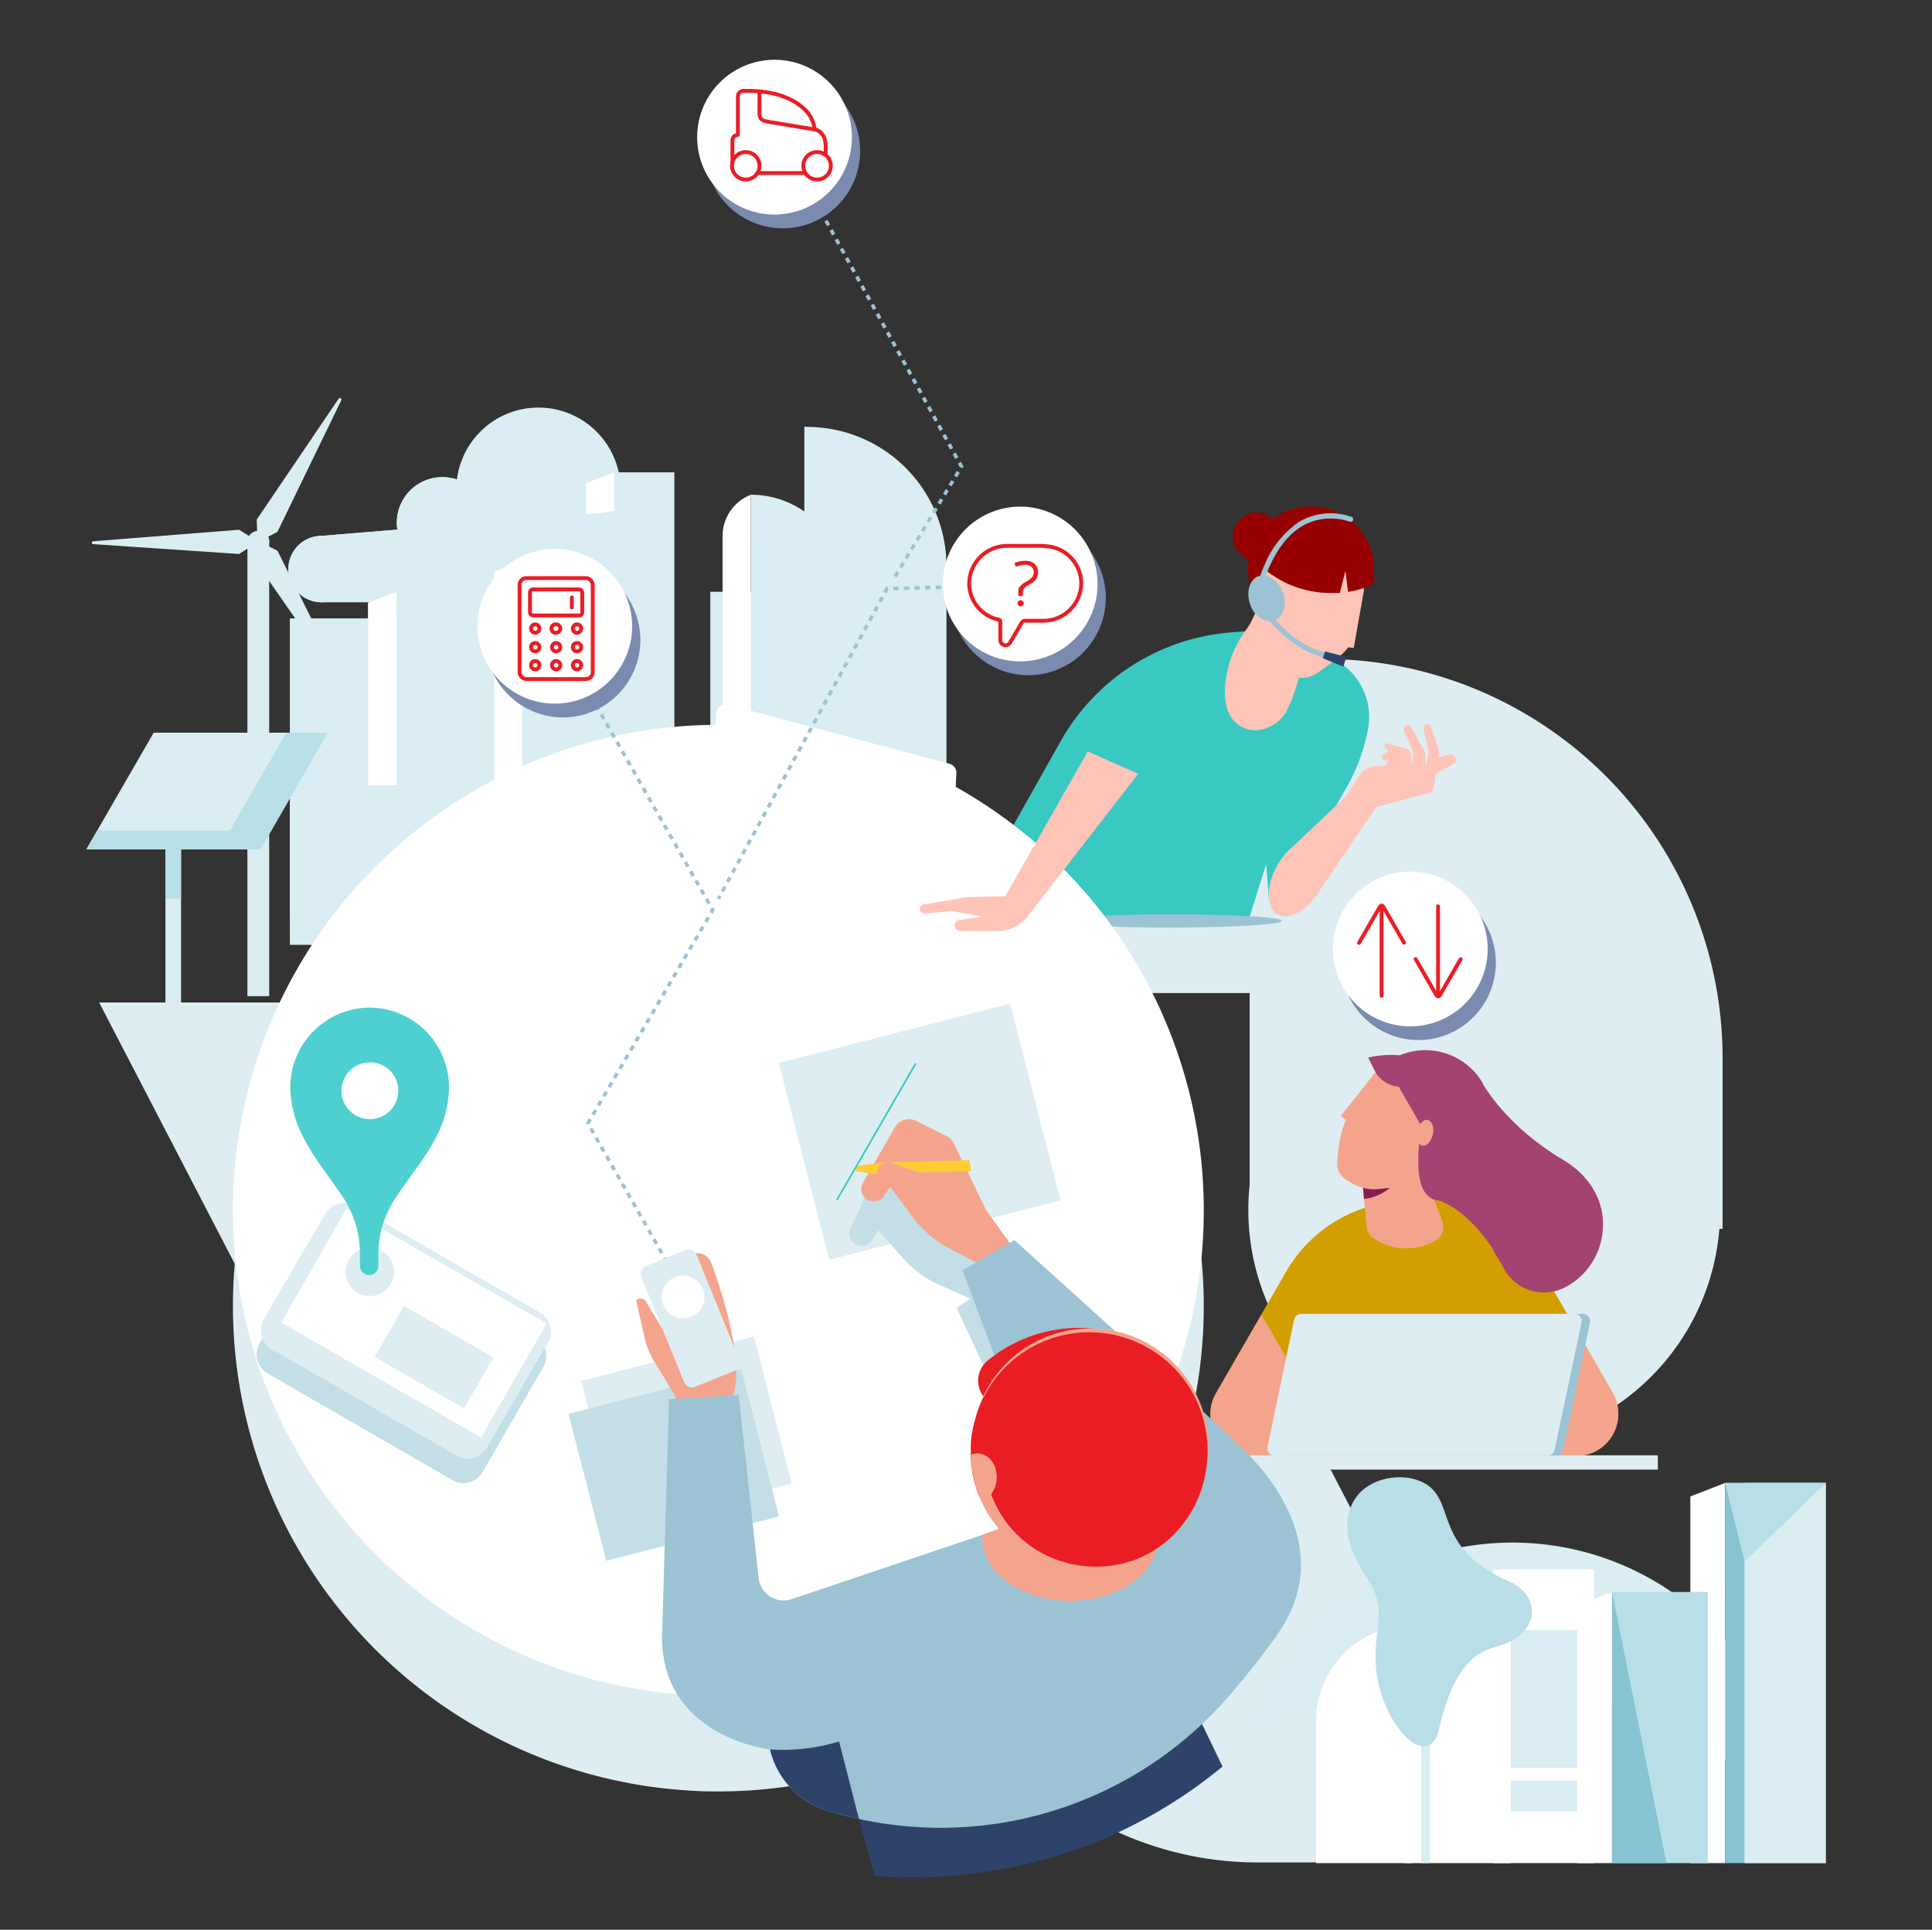 <svg id="Layer_1" data-name="Layer 1" xmlns="http://www.w3.org/2000/svg" xmlns:xlink="http://www.w3.org/1999/xlink" viewBox="0 0 290.9 290.51"><rect x="0" y="0" width="290.9" height="290.51" fill="#333333" stroke="none"/><defs><style>.cls-1,.cls-20,.cls-25,.cls-28,.cls-29,.cls-30{fill:none;}.cls-2{fill:#d9edf2;}.cls-3{fill:#fff;}.cls-4{fill:#b8dee7;}.cls-5{clip-path:url(#clip-path);}.cls-6{fill:#deedf2;}.cls-7{fill:#39c9c2;}.cls-8{fill:#ffc4b8;}.cls-9{clip-path:url(#clip-path-2);}.cls-10{fill:#9bc3d3;}.cls-11{fill:#960000;}.cls-12{clip-path:url(#clip-path-4);}.cls-13{clip-path:url(#clip-path-6);}.cls-14{fill:#d39e00;}.cls-15{fill:#f4a48d;}.cls-16{fill:#fac8b4;}.cls-17{clip-path:url(#clip-path-8);}.cls-18{fill:#881d52;}.cls-19{fill:#a44271;}.cls-20{stroke:#9bc3d3;stroke-width:0.54px;stroke-dasharray:0.8 0.8;}.cls-20,.cls-25{stroke-miterlimit:10;}.cls-21{fill:#c3dee7;}.cls-22{fill:#2e4369;}.cls-23{fill:#ea1d25;}.cls-24{fill:#fc3;}.cls-25{stroke:#39c9c2;stroke-width:0.26px;}.cls-26{fill:#4fd0d0;}.cls-27{fill:#7b8baf;}.cls-28,.cls-29,.cls-30{stroke:#ea1d25;stroke-linejoin:round;stroke-width:0.58px;}.cls-28{stroke-linecap:round;}.cls-29{stroke-linecap:square;}.cls-31{clip-path:url(#clip-path-10);}.cls-32{fill:#88c3d3;}</style><clipPath id="clip-path"><rect class="cls-1" x="-22.64" y="4.92" width="341.13" height="281.11"/></clipPath><clipPath id="clip-path-2"><rect class="cls-1" x="215.06" y="112.33" width="2.37" height="4.95"/></clipPath><clipPath id="clip-path-4"><rect class="cls-1" x="201.92" y="92.52" width="1.26" height="4.94"/></clipPath><clipPath id="clip-path-6"><rect class="cls-1" x="190.95" y="95.66" width="4.62" height="8.93"/></clipPath><clipPath id="clip-path-8"><rect class="cls-1" x="205.17" y="177.36" width="5.42" height="3.14"/></clipPath><clipPath id="clip-path-10"><rect class="cls-1" x="194.84" y="218.31" width="87.27" height="62.17"/></clipPath></defs><title>Artboard 1</title><path class="cls-2" d="M53.42,85.67a5,5,0,1,1-5-5,5,5,0,0,1,5,5"/><path class="cls-2" d="M99.77,83.81a6.86,6.86,0,1,1-6.84-6.89,6.86,6.86,0,0,1,6.84,6.89"/><path class="cls-2" d="M73.45,78.69a6.85,6.85,0,1,1-6.85-6.86,6.85,6.85,0,0,1,6.85,6.86h0"/><path class="cls-2" d="M93.44,73.72A12.37,12.37,0,1,1,81.06,61.36h0A12.36,12.36,0,0,1,93.44,73.71h0"/><polygon class="cls-2" points="93.44 76.96 93.44 90.66 48.42 90.66 48.42 80.67 93.44 76.96"/><rect class="cls-2" x="106.95" y="89.09" width="10.68" height="39.25"/><rect class="cls-2" x="59.7" y="89.09" width="16.84" height="45.21"/><rect class="cls-2" x="43.67" y="93.12" width="16.84" height="45.21"/><path class="cls-2" d="M113.06,128.35h14.09V88.57a14.08,14.08,0,0,0-14.07-14.09h0Z"/><path class="cls-3" d="M108.8,128.35h4.26V74.48a6.67,6.67,0,0,0-4.26,6.22Z"/><polygon class="cls-3" points="88.24 121.36 92.5 121.36 92.5 71.11 88.24 72.76 88.24 121.36"/><polygon class="cls-3" points="74.4 128.35 78.66 128.35 78.66 84.44 74.4 86.09 74.4 128.35"/><polygon class="cls-3" points="55.43 128.35 59.7 128.35 59.7 89.09 55.43 90.74 55.43 128.35"/><rect class="cls-2" x="115.5" y="90.78" width="11.65" height="37.57"/><rect class="cls-2" x="92.5" y="71.11" width="9.04" height="50.25"/><rect class="cls-2" x="83.41" y="90.78" width="11.71" height="37.57"/><rect class="cls-2" x="78.66" y="84.44" width="11.71" height="43.9"/><rect class="cls-2" x="63.96" y="103.1" width="10.44" height="25.24"/><rect class="cls-2" x="43.67" y="118.22" width="89.67" height="24"/><path class="cls-2" d="M121.47,64.23h-.36v71.42h21.4V85.27a21,21,0,0,0-21-21h0"/><path class="cls-2" d="M53.42,85.67a5,5,0,1,1-5-5,5,5,0,0,1,5,5"/><path class="cls-2" d="M99.77,83.81a6.86,6.86,0,1,1-6.84-6.89,6.86,6.86,0,0,1,6.84,6.89"/><path class="cls-2" d="M73.45,78.69a6.85,6.85,0,1,1-6.85-6.86,6.85,6.85,0,0,1,6.85,6.86h0"/><polygon class="cls-2" points="93.44 76.96 93.44 90.66 48.42 90.66 48.42 80.67 93.44 76.96"/><rect class="cls-2" x="59.7" y="89.09" width="16.84" height="45.21"/><rect class="cls-2" x="43.67" y="93.12" width="16.84" height="45.21"/><polygon class="cls-3" points="74.4 128.35 78.66 128.35 78.66 84.44 74.4 86.09 74.4 128.35"/><polygon class="cls-3" points="55.43 128.35 59.7 128.35 59.7 89.09 55.43 90.74 55.43 128.35"/><rect class="cls-2" x="83.41" y="90.78" width="11.71" height="37.57"/><rect class="cls-2" x="78.66" y="84.44" width="11.71" height="43.9"/><rect class="cls-2" x="63.96" y="103.1" width="10.44" height="25.24"/><rect class="cls-2" x="43.67" y="118.22" width="89.67" height="24"/><path class="cls-3" d="M141,142.39l-33.45-8.9a1.39,1.39,0,0,1-1-1.42l1.27-24.68a1.4,1.4,0,0,1,1.47-1.32,1.26,1.26,0,0,1,.28,0L143,115a1.39,1.39,0,0,1,1,1.42l-1.27,24.69a1.4,1.4,0,0,1-1.47,1.32,1.26,1.26,0,0,1-.28,0"/><rect class="cls-2" x="37.25" y="81.59" width="3.28" height="68.38"/><path class="cls-2" d="M14.05,81.92a.22.22,0,1,1,0-.44L36,79.75l2.79,1.75a.08.08,0,0,1,0,.1s0,0,0,0L36,83.4Z"/><path class="cls-2" d="M51.64,102.65a.24.24,0,0,1-.14.3.23.23,0,0,1-.25-.07L38.69,84.82l.09-3.29s0-.07.06-.08,0,0,0,0l2.94,1.46Z"/><path class="cls-2" d="M51.39,60.25a.22.22,0,0,0-.1-.29A.22.22,0,0,0,51,60L38.65,78.23l.13,3.3a.07.07,0,0,0,.07.07h0l2.92-1.53Z"/><path class="cls-2" d="M40.53,81.59a1.64,1.64,0,1,1-1.61-1.67h0a1.63,1.63,0,0,1,1.64,1.64"/><polygon class="cls-2" points="49.35 110.3 39.21 127.87 13 127.87 23.14 110.3 49.35 110.3"/><rect class="cls-2" x="24.91" y="125.17" width="2.35" height="43.63"/><rect class="cls-4" x="24.91" y="125.17" width="2.35" height="10.12"/><polygon class="cls-4" points="49.35 110.3 39.2 127.87 13 127.87 14.63 125.04 34.61 125.04 43.12 110.3 49.35 110.3"/><g class="cls-5"><path class="cls-6" d="M259,182.14a35.52,35.52,0,1,0-35.52,35.53A35.52,35.52,0,0,0,259,182.14h0"/><path class="cls-6" d="M259.37,185H188.16V99.2h11.1a60.11,60.11,0,0,1,60.11,60.11h0Z"/><rect class="cls-6" x="136.81" y="255.88" width="50.24" height="2.71"/><polygon class="cls-6" points="196.64 232.13 194.71 235.47 162.27 235.47 164.21 232.13 196.64 232.13"/></g><rect class="cls-6" x="120.58" y="137.5" width="85.99" height="12"/><path class="cls-6" d="M181.25,196.6a73,73,0,0,1-67.45,72.87c-1.86.15-3.74.22-5.63.22-1.22,0-2.43,0-3.64-.09a73.09,73.09,0,1,1,76.72-73.68v.71"/><path class="cls-6" d="M14.93,150.92H55.14c42.79,0,82.41,25.39,103.79,66.65h39.52l32.6,62.81H189.34c-20,0-38.45-11.86-48.45-31.12a9.82,9.82,0,0,0-8.62-5.54H95.39c-20,0-38.45-11.86-48.45-31.11Z"/><path class="cls-7" d="M144.58,138.46l15.23-27.07A32.32,32.32,0,0,1,184.37,95.3l.77-.08,4.28-.36,9.3,2.44,3.75,3a9.72,9.72,0,0,1,3.51,9.45,28.67,28.67,0,0,1-3.34,9l-9.25,16-2.32.69-.42-5.35-2.84,9Z"/><path class="cls-8" d="M215.46,116.67l.78-.22h0l2.58-1.41a.75.75,0,0,0,.36-.93.8.8,0,0,0-.75-.54h-.23l-.86.25-.78.23-1,.3Z"/><g class="cls-9"><g class="cls-9"><path class="cls-8" d="M215.06,117.28h1l.14-.83h0a2.72,2.72,0,0,0,1.1-2.59l-.78.23.09-.58a.77.77,0,0,0,0-.37l-.26-.77a3.67,3.67,0,0,0-.84,1Z"/></g></g><path class="cls-10" d="M193,138.64c0-.58-7.51-1-16.78-1s-16.77.46-16.77,1,7.51,1,16.77,1,16.78-.46,16.78-1"/><path class="cls-8" d="M194.23,106c.1-.31.23-.6.34-.88s.13-.38.19-.56a32.79,32.79,0,0,0,1-3.35l-4-6.33L191,93.78l-.08-.14-.1-.14-1.07-1.69-.37-.58s-.06.22-.19.56-.3.79-.54,1.29a11.78,11.78,0,0,1-1.1,1.84,16.3,16.3,0,0,0-3,7.6c-1.3,9.23,7.75,9.14,9.61,3.51"/><path class="cls-11" d="M187.93,85.73a9.5,9.5,0,0,0,15,7.79L200,93.11l1.1-4.89.34-1.51,3.66.84,1.6.37c0-.22.1-.45.13-.68s0-.23,0-.35a8.92,8.92,0,0,0,.07-1.16,9.5,9.5,0,0,0-19,0"/><path class="cls-8" d="M189.23,91.79l3.58,8a3.58,3.58,0,0,0,4.64,2,3.92,3.92,0,0,0,.58-.29,21.52,21.52,0,0,0,2.16-1.52l1.58-1.25a6.86,6.86,0,0,0,2.44-4l1.08-5.4a3,3,0,0,0-.94-2.88,9.36,9.36,0,0,0-6.81-2.41l-3.81.22-3.35,5.36-.26-.57c-.26,0-.89,2.65-.89,2.65"/><polygon class="cls-8" points="205.13 90.22 203.61 90.03 199.99 97.02 203.83 97.55 205.13 90.22"/><path class="cls-8" d="M198.79,126.49c-1.77-1-4.65.64-6.43,3.72s-1.78,6.4,0,7.42,4.65-.64,6.43-3.72,1.78-6.4,0-7.42"/><polygon class="cls-8" points="198.46 134.43 207.24 121.47 205.06 117.6 193.81 128.25 198.46 134.43"/><path class="cls-8" d="M204.77,116.7a3.11,3.11,0,0,1,2.28-1.36l1.62-.14.45-.88-.31.15a.53.53,0,0,1-.65-.18h0a.54.54,0,0,1,.14-.74h0l.77-.48-.47-.43a.43.43,0,0,1-.08-.53.44.44,0,0,1,.37-.21.33.33,0,0,1,.14,0l1.22.41,1.63.44a.7.7,0,0,1,.51.58l.34,2.3v-2.4a1,1,0,0,0-.06-.25L211.41,110a.61.61,0,0,1,.32-.8l.11,0a.64.64,0,0,1,.69.33l1.93,3.53a1.08,1.08,0,0,1,.1.35l.12,2.1.44-2.11a.58.58,0,0,0,0-.32l-.78-3.42a.59.59,0,0,1,.45-.7h0a.58.58,0,0,1,.64.39l1,3,.26.77a.77.77,0,0,1,0,.37l-.09.58-.4,2.4-.14.83-.17,1.34a.9.9,0,0,1-.67.73l-8,2.13-4.56-1.62Z"/><path class="cls-8" d="M189.67,88.23c0-1.3.6-2.35,1.35-2.35s1.35,1.05,1.35,2.35-.6,2.36-1.35,2.36-1.35-1-1.35-2.36"/><polygon class="cls-8" points="203.08 90.03 202.56 85.87 201.49 90.03 203.08 90.03"/><path class="cls-11" d="M185.61,80.78a3.62,3.62,0,1,0,3.62-3.62h0a3.62,3.62,0,0,0-3.62,3.62"/><g class="cls-12"><g class="cls-12"><path class="cls-8" d="M203,97.47l.14-5L202,95.65a1.33,1.33,0,0,0,.78,1.71.9.9,0,0,0,.22.06"/></g></g><path class="cls-11" d="M188.31,83.6a15.59,15.59,0,0,0,12,5.67h1.42l.85-3.33.4,3.17A15.59,15.59,0,0,0,206.71,88a11.28,11.28,0,0,0,.07-1.16,9.49,9.49,0,0,0-9.49-9.49h0a9.52,9.52,0,0,0-8.95,6.33"/><g class="cls-13"><g class="cls-13"><path class="cls-8" d="M190.93,95.66c.82,5.16,2.29,7.73,3.82,8.93.36-1,.63-1.93.8-2.54a3.56,3.56,0,0,1-2.76-2.22Z"/></g></g><path class="cls-3" d="M181.25,182.21a73,73,0,0,1-67.45,72.87c-1.86.14-3.74.22-5.63.22-1.22,0-2.43,0-3.64-.09a73.09,73.09,0,1,1,76.72-73.71v.71"/><path class="cls-14" d="M188.58,219.2h48.76a6.35,6.35,0,0,0,5.49-9.5l-10.55-18.27a21.27,21.27,0,0,0-12.41-9.76l-6.91-2-6.91,2a21.28,21.28,0,0,0-12.4,9.76L183.1,209.7a6.33,6.33,0,0,0,5.48,9.5"/><path class="cls-15" d="M225.48,219.2h11.86a6.35,6.35,0,0,0,5.49-9.5l-5.9-10.27Z"/><path class="cls-15" d="M188.58,219.2h13.64l-12.29-21.28-6.82,11.81a6.33,6.33,0,0,0,5.48,9.5"/><path class="cls-15" d="M205.17,178.19l.21,2.31a7.26,7.26,0,0,0,5.2-3.14,10.78,10.78,0,0,1-5,.63Z"/><rect class="cls-6" x="184.26" y="219.09" width="65.36" height="2.15"/><path class="cls-10" d="M193.15,219.13h41.17a1.11,1.11,0,0,0,1.08-.88l4-19.14a1.11,1.11,0,0,0-.87-1.31l-.21,0H197.2a1.1,1.1,0,0,0-1.08.87l-4.05,19.14a1.12,1.12,0,0,0,.86,1.32l.22,0"/><path class="cls-6" d="M191.85,219.13H233a1.11,1.11,0,0,0,1.08-.88l4.05-19.14a1.11,1.11,0,0,0-.87-1.31l-.21,0H195.93a1.1,1.1,0,0,0-1.08.87l-4,19.14a1.12,1.12,0,0,0,.86,1.32l.22,0"/><path class="cls-16" d="M213.4,170.26c-.25,1.06.06,2,.7,2.2s1.38-.58,1.63-1.64-.06-2-.7-2.21-1.37.58-1.63,1.65"/><path class="cls-15" d="M205.17,178.19l.21,2.31.38,4.12a2.54,2.54,0,0,0,.31,1,2.39,2.39,0,0,0,.69.76,8.67,8.67,0,0,0,5,1.55,8.88,8.88,0,0,0,4.31-1.1,2.45,2.45,0,0,0,1.08-3l-3.62-9.57-7.6,3.56-.38.17Z"/><g class="cls-17"><g class="cls-17"><path class="cls-18" d="M205.17,178.19l.21,2.31a7.26,7.26,0,0,0,5.2-3.14,10.78,10.78,0,0,1-5,.63Z"/></g></g><path class="cls-15" d="M211.71,159.74l-4.78,1.83-3.27,5.17a14.11,14.11,0,0,0-2.09,5.93l-.22,2a3,3,0,0,0,.21,1.61,3.26,3.26,0,0,0,1.34,1.48l.78.43a6.65,6.65,0,0,0,4,.8l7.69-.82,3.21-14.43Z"/><polygon class="cls-15" points="203.38 169.29 201.9 167.98 206.97 161.57 210.31 163.77 203.38 169.29"/><path class="cls-19" d="M210.62,158.92a9,9,0,0,1,1-.36,10,10,0,0,1,11.64,4.51h0v.06l.06.12c.63,1.07,4.15,6.67,12.05,11.37,3.81,2.26,6,5.82,6,9.66a11.37,11.37,0,0,1-.14,1.75h0a10.63,10.63,0,0,1-5.4,7.68,6.85,6.85,0,0,1-9.28-2.56l-1.91-3.3c-3-4.53-5.93-6.24-7.28-6.84a5.66,5.66,0,0,0-1.06-.33,2.14,2.14,0,0,1-1.17-.56h0c-2.17-1.71-1.66-7.19-1.1-10.58l-3.43-5.94a4.51,4.51,0,0,1-3.6-2.38l-1-2a14.39,14.39,0,0,1,4.67-.35"/><path class="cls-15" d="M213.4,170.26c-.25,1.06.06,2,.7,2.2s1.38-.58,1.63-1.64-.06-2-.7-2.21-1.37.58-1.63,1.65"/><polyline class="cls-20" points="134.77 86.79 144.77 70.24 119.12 23.69"/><path class="cls-10" d="M117.73,27.31a3.87,3.87,0,1,0-2.23-5,3.87,3.87,0,0,0,2.23,5"/><polyline class="cls-20" points="152.89 88.13 133.56 88.62 108.17 135.31"/><path class="cls-10" d="M156.48,88.57a3.88,3.88,0,1,0-3.78,4,3.89,3.89,0,0,0,3.78-4h0"/><polyline class="cls-20" points="85.77 99.19 107.31 137 88.52 169.12 102.7 193.99"/><path class="cls-10" d="M89.42,100.5a3.78,3.78,0,1,0,0,.06l0-.06"/><path class="cls-21" d="M81.82,205.78l-9.15,15.84a3.32,3.32,0,0,1-4.54,1.21h0L40.3,206.77a3.32,3.32,0,0,1-1.21-4.54h0l9.14-15.84a3.33,3.33,0,0,1,4.54-1.22L80.6,201.24a3.33,3.33,0,0,1,1.22,4.54"/><path class="cls-6" d="M82.46,202.13l-9.14,15.79a3.31,3.31,0,0,1-4.53,1.22h0l-27.85-16a3.32,3.32,0,0,1-1.22-4.53l9.22-15.84a3.31,3.31,0,0,1,4.53-1.22h0L81.3,197.59a3.33,3.33,0,0,1,1.21,4.54"/><rect class="cls-3" x="52.42" y="181.79" width="19.79" height="34.73" transform="translate(-141.4 153.95) rotate(-60.11)"/><rect class="cls-6" x="60.92" y="196.56" width="8.84" height="15.52" transform="translate(-144.27 158.74) rotate(-60)"/><path class="cls-6" d="M59.32,191.47a3.64,3.64,0,1,1-3.64-3.64h0a3.64,3.64,0,0,1,3.64,3.62v0"/><rect class="cls-6" x="89.93" y="204.2" width="26.86" height="22.84" transform="translate(-50.31 32.42) rotate(-14.38)"/><rect class="cls-21" x="88.02" y="209.14" width="26.86" height="22.84" transform="translate(-51.6 32.11) rotate(-14.38)"/><path class="cls-22" d="M159.93,268.76a73.08,73.08,0,0,0,20-11.4l4.15,8.58a73,73,0,0,1-20.67,12,75,75,0,0,1-31.73,4.47l-2.5-9.11a74.92,74.92,0,0,0,30.75-4.54"/><rect class="cls-6" x="120.49" y="155.08" width="35.96" height="30.58" transform="translate(-37.97 39.73) rotate(-14.38)"/><path class="cls-21" d="M146.84,187.53l-5.6-9.6a2.51,2.51,0,0,0-1.2-1L135.3,175a2.45,2.45,0,0,0-3.12,1.23l-4.13,8.67a1.86,1.86,0,0,0,.6,2.31,2,2,0,0,0,.73.31,1.85,1.85,0,0,0,1.94-.84l.92-1.48,3.82,4.32a16,16,0,0,0,5.56,4L147.2,196l4.07-3.31Z"/><path class="cls-21" d="M151.47,191.72l-7.43,5.2,19.66,42.13s23.12-19.25,23.19-19.68-35.42-27.61-35.42-27.61"/><path class="cls-15" d="M102.43,217.42l-.82-7.39-3.07-5a12.37,12.37,0,0,1-1.49-3.65l-1.25-5.53a.18.18,0,0,1,.08-.2,1,1,0,0,1,1.39.28l0,.06,3.1,5.07.82-9.45a2.83,2.83,0,0,1,1.93-2.46l1.23-.39a2.22,2.22,0,0,1,2.7,1.24s5.28,13.64,3.41,19.75l-.37,1.15-.27,9.13Z"/><path class="cls-10" d="M192.27,246.16a121.22,121.22,0,0,1-7.68,9.68,57.42,57.42,0,0,1-54.85,18.08l-.41-.09q-2.42-.51-4.8-1.25a12.53,12.53,0,0,1-5.51-3.46,12.71,12.71,0,0,1-3.08-5.74h0c-1-.12-16.26-2.3-16.26-16.93l1.06-35.82,10.48-.61,3,27.52a3.8,3.8,0,0,0,4.18,3.38,3.88,3.88,0,0,0,.82-.18l28.71-9.68,20-7.39L185.86,217s17.33,13.86,6.41,29.13"/><path class="cls-22" d="M129.33,273.82q-2.42-.51-4.8-1.25a12.53,12.53,0,0,1-5.51-3.46,12.71,12.71,0,0,1-3.08-5.74,29.28,29.28,0,0,0,10.4-1.2Z"/><path class="cls-15" d="M148.46,182.15l-4.83-10a2.37,2.37,0,0,0-1.11-1.12l-4.59-2.3a2.45,2.45,0,0,0-3.2,1l-4.8,8.35a1.86,1.86,0,0,0,.41,2.36,2,2,0,0,0,.7.36,1.85,1.85,0,0,0,2-.69l1-1.4,3.47,4.62a16,16,0,0,0,5.21,4.47l5.37,2.86,4.32-3Z"/><polygon class="cls-15" points="135.5 174.9 137.17 172.26 138.41 172.63 138.63 174.82 135.5 174.9"/><path class="cls-15" d="M173.82,234.18c-2,5-9.24,7.85-16.25,6.47-6.12-1.21-10-5.28-9.61-9.59l13.16-4.87,6.81-2.52c4.95,2.11,7.51,6.37,5.89,10.51"/><path class="cls-10" d="M152.74,186.69l-7.81,4.55,16.25,43.57s24.57-17.35,24.67-17.78-33.11-30.34-33.11-30.34"/><path class="cls-23" d="M151.26,217.78l-.71-5.42-1.79-1.44a3.91,3.91,0,0,1-.64-5.49,3.77,3.77,0,0,1,.43-.46,21.66,21.66,0,0,1,17.81-4.71,11.43,11.43,0,0,1,4.07,1.71,4.05,4.05,0,0,1,1.45,1.7Z"/><path class="cls-24" d="M132.93,175l-4.08.53.08.78,2.59.41,14.69-.43s-.16-1.61-.36-1.62l-12.92.33"/><path class="cls-15" d="M138.73,180.66l-5.8-2.66a1.64,1.64,0,0,1,1.25-3l6.48,2.34Z"/><path class="cls-15" d="M181.15,223.38a17.81,17.81,0,0,1-22,12.36h0c-.5-.15-1-.3-1.46-.48a17.63,17.63,0,0,1-2.81-1.34h0c-.4-.23-.78-.47-1.15-.73h0a11.85,11.85,0,0,1-1.27-1l-.39-.34a17.9,17.9,0,0,1-4.36-5.95q-.19-.41-.36-.84c-.1-.26-.2-.52-.29-.79s-.23-.74-.34-1.13a19.7,19.7,0,0,1-.41-2,.63.63,0,0,0-.05-.3c-.06-.52-.1-1-.12-1.57s0-.8,0-1.2a5.33,5.33,0,0,1,.06-1,16.71,16.71,0,0,1,.6-3.29,17.81,17.81,0,1,1,34.45,9c0,.18-.1.37-.15.55"/><path class="cls-23" d="M181.8,219.27a18.44,18.44,0,0,1-.65,4.11,17.75,17.75,0,0,1-2.75,5.69c-7.5,10.31-23.53,8.55-28.74-3.09-.29-.65-.42-1-.42-1h0l-.66-3.13-1.17,3.27c-.1-.26-.2-.52-.29-.79s-.23-.74-.34-1.13-.24-1-.33-1.53a3,3,0,0,0-.08-.51c0-.17,0-.2-.05-.3-.06-.52-.1-1-.12-1.57v-2.2a16.6,16.6,0,0,1,.38-2.43c.06-.28.14-.57.22-.86a17.81,17.81,0,0,1,35,5.48"/><path class="cls-15" d="M149.71,224.1a4.54,4.54,0,0,1-.47.83h0a.76.76,0,0,1-.11.14l-.06.08h0c-.07.09-.14.16-.21.24l-.08.07a3.45,3.45,0,0,1-.92.64l-.09-.19q-.2-.41-.36-.84c-.1-.26-.2-.52-.29-.79s-.23-.74-.34-1.13a19.7,19.7,0,0,1-.41-2,.63.63,0,0,0-.05-.3c-.06-.52-.1-1-.12-1.57V219a2.5,2.5,0,0,1,2.2.14c1.53.84,2.12,3.08,1.31,5"/><path class="cls-6" d="M110.61,206.36l-5.93,2.41a1.29,1.29,0,0,1-1.68-.71l-6.43-15.79a1.29,1.29,0,0,1,.71-1.68l5.93-2.41a1.28,1.28,0,0,1,1.67.7h0l6.43,15.8a1.27,1.27,0,0,1-.69,1.67h0"/><line class="cls-25" x1="126.01" y1="180.65" x2="137.89" y2="160.08"/><path class="cls-3" d="M106.07,195.25a3.22,3.22,0,1,1-3.22-3.22,3.22,3.22,0,0,1,3.22,3.22h0"/><path class="cls-26" d="M57.45,151.83a13.19,13.19,0,0,0-1.77-.14,12.92,12.92,0,0,0-1.76.14,12,12,0,0,0-10.08,13.6,6.69,6.69,0,0,0,.14,1,.54.54,0,0,0,.07.32,3.47,3.47,0,0,1,.14.64l.1.37a2.23,2.23,0,0,0,.17.58l.12.36.21.57.13.34c.09.21.18.42.28.63a4.59,4.59,0,0,0,.24.5c.09.19.18.38.28.57s.17.32.26.47a3.9,3.9,0,0,0,.19.35l.31.54.15.25.39.61v.06c1.46,2.27,3.18,4.45,4.71,6.79a15.16,15.16,0,0,1,2.46,8.26v1.92a1.39,1.39,0,0,0,2.78,0v-1.74a15.15,15.15,0,0,1,2.42-8.21c3.24-5,7.49-9.31,8.09-15.18a12,12,0,0,0-10.07-13.6"/><path class="cls-3" d="M55.68,159.92a4.28,4.28,0,1,1-4.27,4.29v0a4.28,4.28,0,0,1,4.27-4.27"/><path class="cls-8" d="M164,112.76l-12.63,22.16-5.74.14L139,136.18a.68.68,0,0,0-.5.82.69.69,0,0,0,.67.52l4.16-.35,4.15.71a.09.09,0,0,1,0,.18l-3,.43a.79.79,0,0,0-.5.24.9.9,0,0,0-.24.51.83.83,0,0,0,.75.89h0c1.7.07,4.41.06,6.29,0a5.58,5.58,0,0,0,3.92-2.14h0l18.15-23.38Z"/><path class="cls-7" d="M167.08,104.92l-4.15,7.81,11.23,5,6.78-10-6.54-4.51a5,5,0,0,0-7,1.15,6.26,6.26,0,0,0-.34.55"/><path class="cls-27" d="M225.23,144.92a11.65,11.65,0,1,1-11.65-11.65h0a11.67,11.67,0,0,1,11.65,11.65"/><path class="cls-3" d="M224,142.86a11.65,11.65,0,1,1-11.65-11.65h0A11.66,11.66,0,0,1,224,142.86"/><path class="cls-27" d="M96.42,96.35A11.65,11.65,0,1,1,84.77,84.7,11.66,11.66,0,0,1,96.42,96.35"/><path class="cls-3" d="M95.18,94.28A11.65,11.65,0,1,1,83.53,82.63,11.66,11.66,0,0,1,95.18,94.28h0"/><path class="cls-27" d="M166.5,90a11.65,11.65,0,1,1-11.65-11.65h0A11.67,11.67,0,0,1,166.5,90"/><path class="cls-3" d="M165.26,87.92a11.65,11.65,0,1,1-11.65-11.65h0a11.66,11.66,0,0,1,11.65,11.65"/><path class="cls-27" d="M129.51,22.72a11.65,11.65,0,1,1-11.65-11.65,11.66,11.66,0,0,1,11.65,11.65h0"/><path class="cls-3" d="M128.27,20.65A11.65,11.65,0,1,1,116.62,9h0a11.64,11.64,0,0,1,11.65,11.63v0"/><path class="cls-10" d="M189.34,89.83h-.07a.37.37,0,0,1-.3-.43h0a22.72,22.72,0,0,1,1.39-4.25,14.51,14.51,0,0,1,5.26-6.6,9.36,9.36,0,0,1,7.8-.76.37.37,0,0,1,.33.42.37.37,0,0,1-.42.33.27.27,0,0,1-.12,0,8.66,8.66,0,0,0-7.2.69c-4.78,2.89-6.28,10.27-6.3,10.35a.37.37,0,0,1-.37.3"/><path class="cls-10" d="M193.18,89.21c.64,1.84,0,3.73-1.32,4.2a2,2,0,0,1-.93.1,3.65,3.65,0,0,1-2.71-2.59c-.63-1.81-.08-3.65,1.23-4.17h.08c1.37-.48,3,.63,3.65,2.48"/><path class="cls-10" d="M199.49,99h-.09c-6.4-1.56-10.52-8.51-10.69-8.81a.38.38,0,0,1,.14-.52h0a.38.38,0,0,1,.51.13h0c0,.07,4.13,7,10.22,8.45a.38.38,0,0,1,.28.46.38.38,0,0,1-.37.29"/><polygon class="cls-22" points="202.74 98.89 202.26 100.36 199.18 99.1 199.51 98.08 202.74 98.89"/><path class="cls-28" d="M211.41,141.92l-3.14-5.43a.28.28,0,0,0-.38-.11.29.29,0,0,0-.11.11l-3.15,5.45"/><line class="cls-28" x1="208.02" y1="149.91" x2="208.02" y2="136.44"/><path class="cls-28" d="M219.93,144.4l-3.14,5.44a.28.28,0,0,1-.38.11.29.29,0,0,1-.11-.11l-3.15-5.46"/><line class="cls-28" x1="216.53" y1="136.44" x2="216.53" y2="149.91"/><path class="cls-28" d="M114.35,13.76V17a1.47,1.47,0,0,0,.18.8,1,1,0,0,0,.55.4,15,15,0,0,0,1.49.28l6.05,1"/><path class="cls-29" d="M122.62,19.2a4.81,4.81,0,0,0-1.69-2.93c-1.72-1.56-4.45-2.56-8.23-2.59h-.77a.87.87,0,0,0-.83.83v5.78l-.26.08a.71.71,0,0,0-.43.31,1.22,1.22,0,0,0-.13.62v3.5l1.77.25.59,1h9.91l.59-1h1.18V21.92a3.75,3.75,0,0,0-.14-.94,2.16,2.16,0,0,0-1.37-1.49h-.14Z"/><path class="cls-3" d="M125.1,24.92a2.07,2.07,0,1,1-2.14-2H123a2.07,2.07,0,0,1,2.07,2"/><circle class="cls-28" cx="123.03" cy="24.96" r="2.07"/><path class="cls-3" d="M114.36,24.92a2.07,2.07,0,1,1-2.14-2h.07a2.07,2.07,0,0,1,2.07,2"/><circle class="cls-28" cx="112.29" cy="24.96" r="2.07"/><rect class="cls-28" x="78.23" y="87.03" width="11.02" height="15.2" rx="1.01"/><rect class="cls-28" x="79.8" y="88.73" width="7.87" height="3.93" rx="0.44"/><line class="cls-28" x1="86.1" y1="89.94" x2="86.1" y2="91.45"/><path class="cls-28" d="M81.22,94.63a.63.63,0,1,1-.63-.63h0A.63.63,0,0,1,81.22,94.63Z"/><path class="cls-28" d="M84.37,94.63a.64.64,0,0,1-.63.62A.63.63,0,0,1,83.58,94a.43.43,0,0,1,.16,0A.63.63,0,0,1,84.37,94.63Z"/><path class="cls-28" d="M87.51,94.63a.63.63,0,1,1-.63-.63h0A.63.63,0,0,1,87.51,94.63Z"/><path class="cls-28" d="M81.22,100.14a.63.63,0,1,1-.63-.63h0A.63.63,0,0,1,81.22,100.14Z"/><path class="cls-28" d="M84.37,100.14a.63.63,0,1,1-.63-.63.63.63,0,0,1,.63.63Z"/><path class="cls-28" d="M87.51,100.14a.63.63,0,1,1-.63-.63h0A.63.63,0,0,1,87.51,100.14Z"/><path class="cls-28" d="M81.22,97.43a.63.63,0,1,1-.63-.63h0A.63.63,0,0,1,81.22,97.43Z"/><path class="cls-28" d="M84.37,97.43a.63.63,0,1,1-.63-.63.63.63,0,0,1,.63.63Z"/><path class="cls-28" d="M87.51,97.43a.63.63,0,1,1-.63-.63h0A.63.63,0,0,1,87.51,97.43Z"/><path class="cls-30" d="M157.17,82.18h-5.51a5.72,5.72,0,0,0-5.73,5.71v0a5.6,5.6,0,0,0,4.42,5.39c.28,0,.26.3.26.58v2.46a.84.84,0,0,0,.61.81.79.79,0,0,0,.86-.38l1.76-3a.6.6,0,0,1,.52-.3h2.7A5.7,5.7,0,0,0,162.8,88a5.63,5.63,0,0,0-5.48-5.78Z"/><path class="cls-23" d="M154.15,90.81a.47.47,0,1,1-.48-.46h0a.47.47,0,0,1,.47.46"/><path class="cls-23" d="M153.33,89.56V89a.94.94,0,0,1,.11-.52,1.94,1.94,0,0,1,.59-.62c.25-.17.52-.31.78-.47a2,2,0,0,0,.66-.61,1.14,1.14,0,0,0-.24-1.51,1.36,1.36,0,0,0-.85-.24,3.36,3.36,0,0,0-1.33.27.14.14,0,0,1-.16-.08l-.1-.34a.11.11,0,0,1,0-.13,3.29,3.29,0,0,1,1.27-.31,4.09,4.09,0,0,1,.7,0,2,2,0,0,1,1.06.47,1.77,1.77,0,0,1,.49,1.19v.12a1.73,1.73,0,0,1-.41,1.11A3.45,3.45,0,0,1,155,88l-.48.29a1.24,1.24,0,0,0-.37.35,1,1,0,0,0-.13.67v.22a.19.19,0,0,1-.17.21h-.3a.22.22,0,0,1-.22-.21"/><path class="cls-2" d="M187.18,262.45a42.32,42.32,0,0,1,82.86,11,67.69,67.69,0,0,0-82.86-11"/><rect class="cls-3" x="224.82" y="236.25" width="15.22" height="44.23"/><g class="cls-31"><path class="cls-3" d="M212.57,244.68h0a14.42,14.42,0,0,0-14.41,14.42v40.41h14.41Z"/><rect class="cls-2" x="224.6" y="245.39" width="15.5" height="20.73"/><rect class="cls-2" x="224.6" y="268.06" width="15.5" height="4.67"/><polygon class="cls-3" points="254.51 298.32 259.76 298.32 259.76 223.25 254.51 225.28 254.51 298.32"/><polygon class="cls-3" points="237.47 298.32 242.72 298.32 242.72 239.66 237.47 241.69 237.47 298.32"/><rect class="cls-32" x="259.76" y="223.25" width="15.15" height="75.07"/><rect class="cls-2" x="262.67" y="223.25" width="12.24" height="75.07"/><rect class="cls-4" x="242.72" y="239.66" width="14.41" height="58.65"/><rect class="cls-3" x="211.47" y="247.2" width="16.01" height="51.12"/><polygon class="cls-32" points="242.72 239.66 254.51 298.32 242.72 298.32 242.72 239.66"/><rect class="cls-2" x="213.99" y="251.88" width="1.29" height="45.99"/><polygon class="cls-4" points="262.67 235.08 274.92 223.25 259.76 223.25 262.67 235.08"/><path class="cls-4" d="M207.11,248.6c.28-5.12,1.57-6.71-1.48-11.35-2.26-3.44-4.17-8.07-1.41-11.88,2.28-3.17,7.86-4,11-1.59,3.79,3,1,9.51,12.11,14.35,4.42,1.93,4.93,7.54-1.48,9.59-2.65.85-6.65,1.53-9.2,12.65-1.62,7.12-10.06-2-9.52-11.77"/></g></svg>